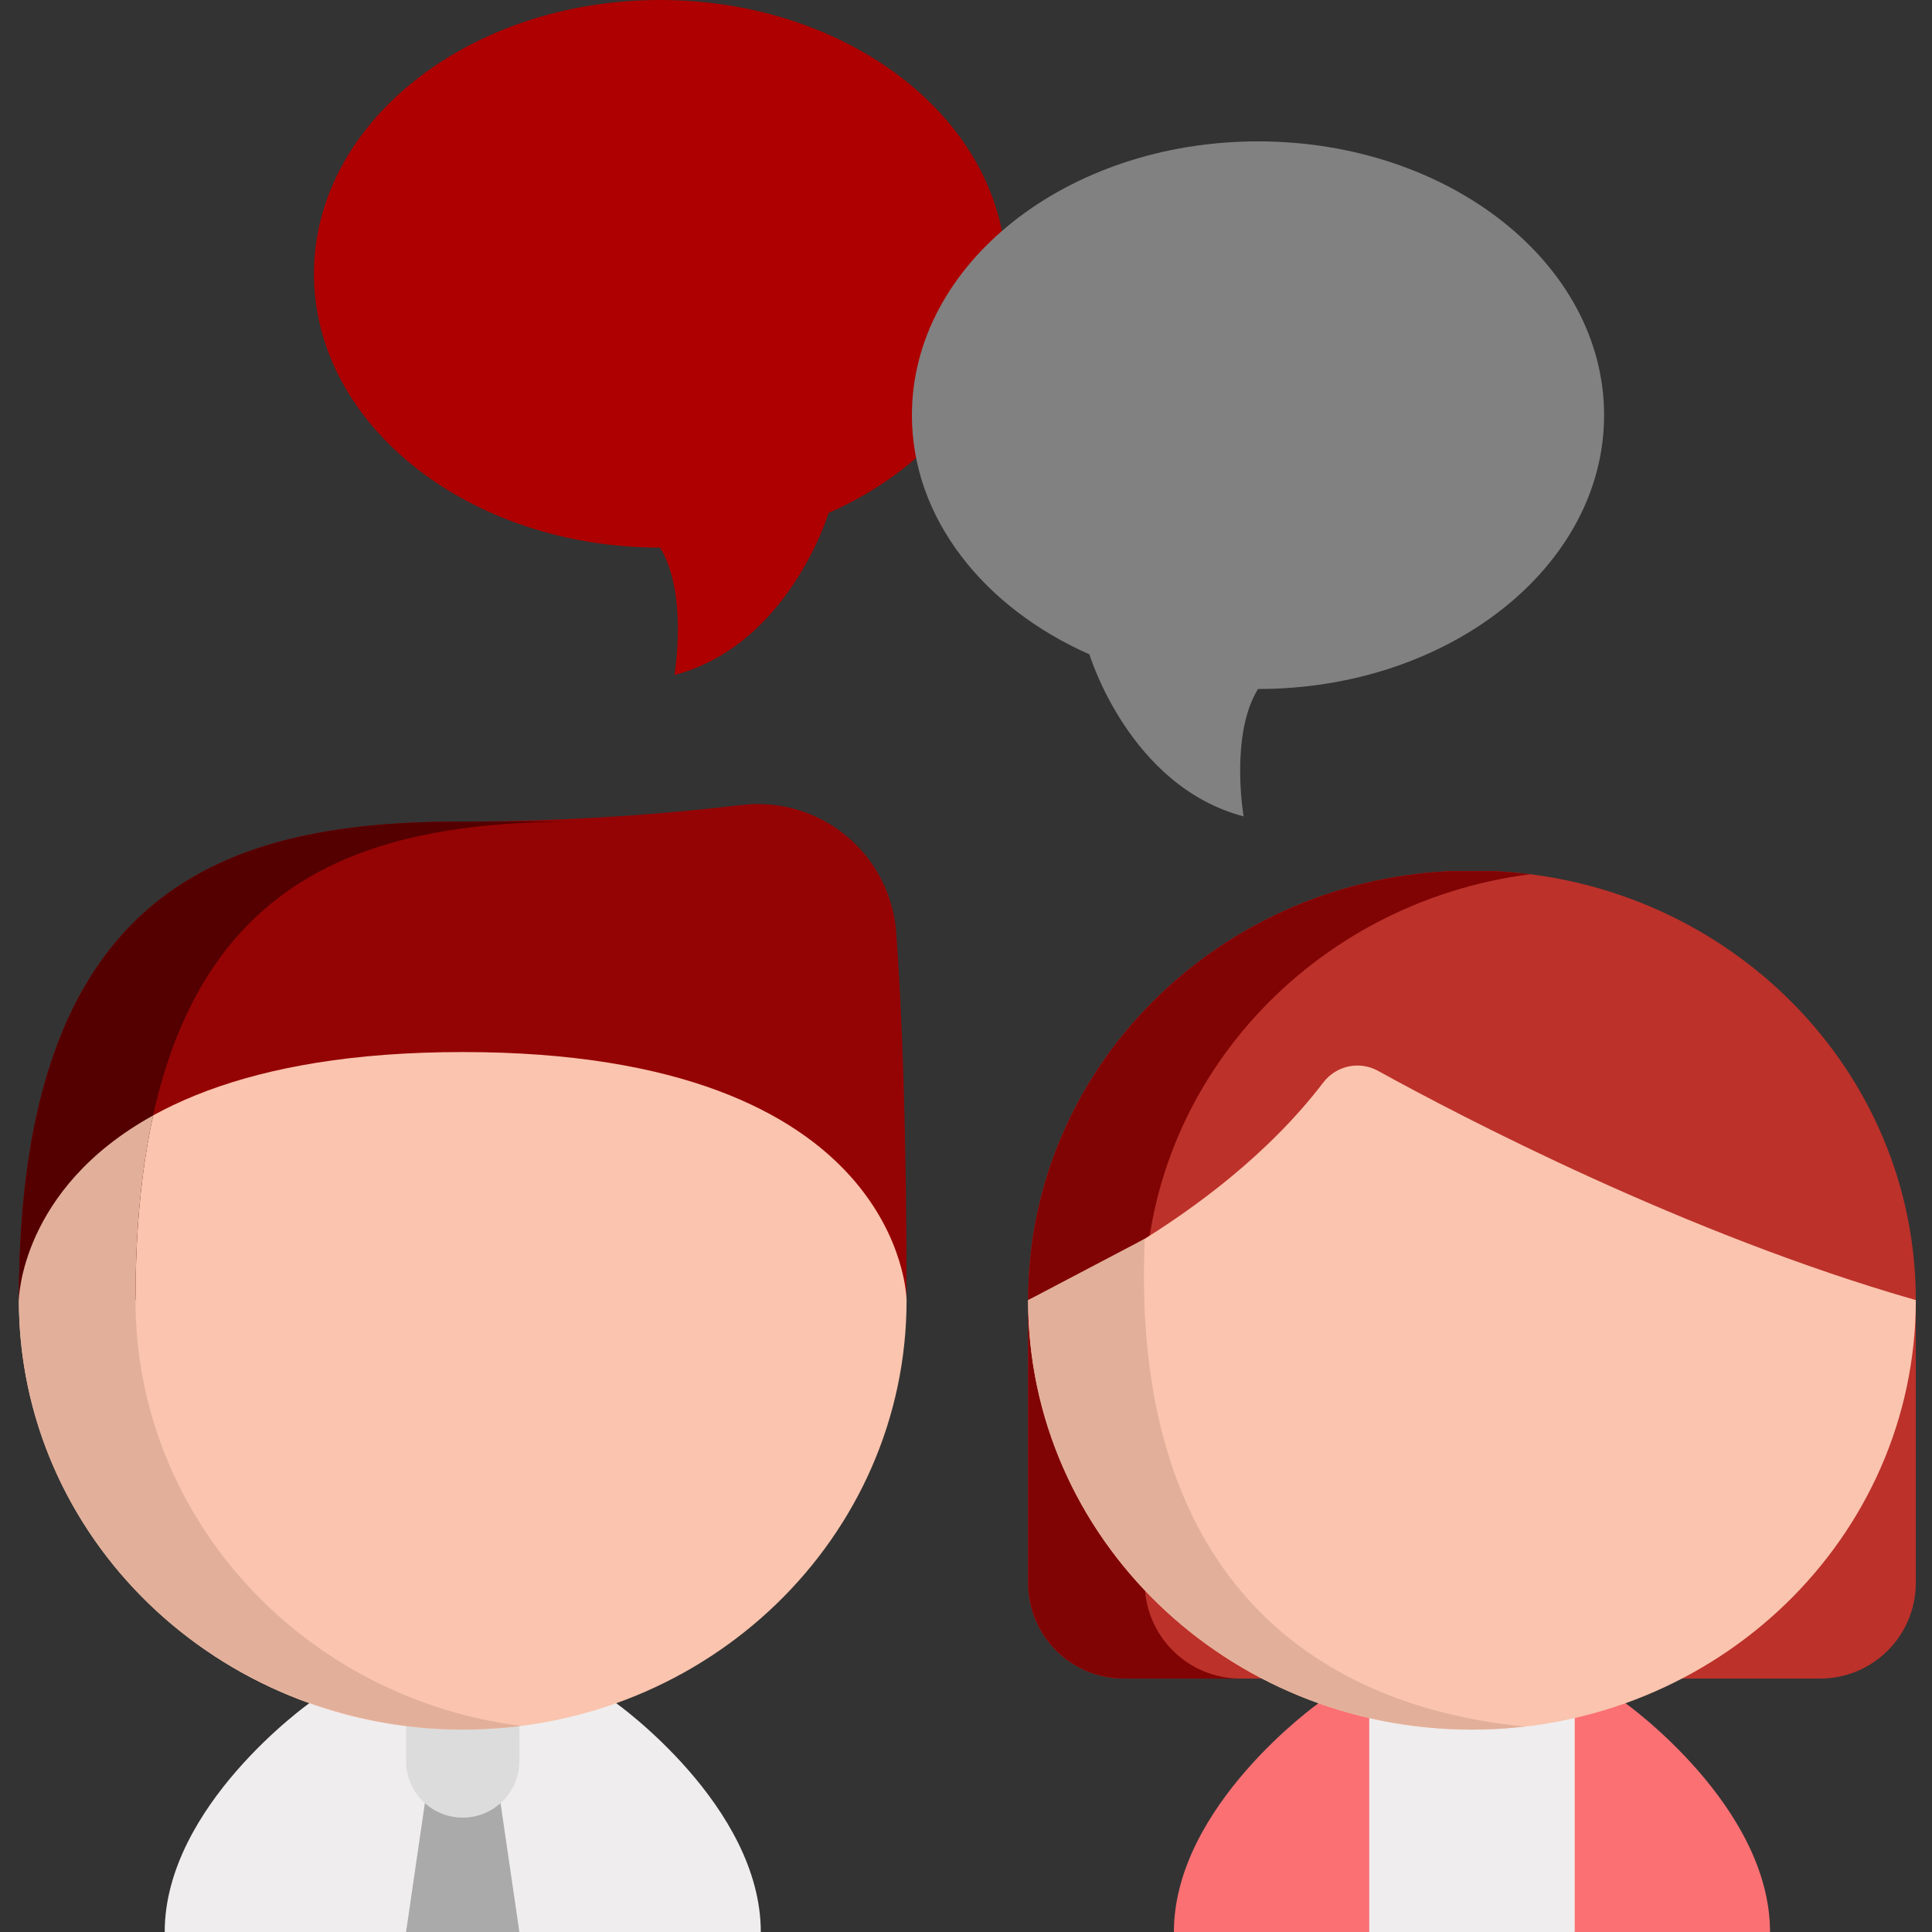 <?xml version="1.0" encoding="UTF-8"?>
<svg xmlns="http://www.w3.org/2000/svg" width="80" height="80" viewBox="0 0 80 80" fill="none">
  <rect x="0" y="0" width="80" height="80" fill="#333333" stroke="none"/>
  <g clip-path="url(#clip0_260_2565)">
    <path d="M25.517 70.527H12.806C12.806 70.527 6.82 74.779 6.82 80H16.816L19.162 78.734L21.507 80H31.503C31.503 74.779 25.517 70.527 25.517 70.527Z" fill="#EFEDEE"></path>
    <path d="M56.697 70.527H54.596C54.596 70.527 48.609 74.779 48.609 80H56.697L60.952 75.264L56.697 70.527Z" fill="#FB7073"></path>
    <path d="M65.206 70.527H67.307C67.307 70.527 73.293 74.779 73.293 80H65.206L60.951 75.264L65.206 70.527Z" fill="#FB7073"></path>
    <path d="M27.331 0C35.245 0 41.662 5.076 41.662 11.338C41.662 15.595 38.696 19.304 34.31 21.242C34.31 21.242 32.669 26.703 27.928 27.95C27.928 27.95 28.504 24.575 27.331 22.676C19.416 22.676 13 17.6 13 11.338C13 5.076 19.416 0 27.331 0Z" fill="#AE0000"></path>
    <path d="M0.781 53.833C0.781 36.589 9.491 34.017 19.161 34.017C23.68 34.017 27.708 33.686 30.715 33.334C33.963 32.953 36.868 35.353 37.11 38.614C37.347 41.819 37.54 46.639 37.54 53.833H0.781Z" fill="#950404"></path>
    <path d="M21.506 80L20.726 74.663H17.593L16.814 80H21.506Z" fill="#AAAAAA"></path>
    <path d="M16.814 71.139V72.918C16.814 74.213 17.864 75.264 19.16 75.264C20.455 75.264 21.506 74.213 21.506 72.918V71.139H16.814Z" fill="#DCDCDC"></path>
    <path d="M56.697 70.527H65.206V80H56.697V70.527Z" fill="#EFEDEE"></path>
    <path d="M42.572 53.834C42.572 44.316 50.294 36.547 60.005 36.071H61.897C71.608 36.547 79.33 44.316 79.33 53.834H42.572Z" fill="#BC312A"></path>
    <path d="M63.366 36.201C62.882 36.139 62.392 36.095 61.897 36.071H60.005C50.294 36.547 42.572 44.316 42.572 53.834H47.401C47.401 44.802 54.356 37.344 63.366 36.201Z" fill="#810404"></path>
    <path d="M46.536 69.506H75.367C77.555 69.506 79.33 67.731 79.33 65.542V53.834H42.572V65.542C42.572 67.731 44.347 69.506 46.536 69.506Z" fill="#BC312A"></path>
    <path d="M47.401 65.542V53.834H42.572V65.542C42.572 67.731 44.347 69.506 46.536 69.506H51.365C49.176 69.506 47.401 67.731 47.401 65.542Z" fill="#810404"></path>
    <path d="M19.161 43.563C37.441 43.563 37.54 53.833 37.54 53.833C37.54 63.656 29.311 71.619 19.161 71.619C9.01 71.619 0.781 63.656 0.781 53.833C0.781 53.833 0.88 43.563 19.161 43.563Z" fill="#FAC4AE"></path>
    <path d="M0.781 53.833H5.61C5.61 36.589 14.32 34.017 23.99 34.017H19.161C15.837 34.017 12.626 34.321 9.844 35.42C8.711 35.868 7.632 36.458 6.666 37.202C3.097 39.951 0.781 44.941 0.781 53.833Z" fill="#540000"></path>
    <path d="M79.33 53.834C79.33 63.655 71.101 71.62 60.951 71.62C50.8 71.62 42.572 63.655 42.572 53.834C42.572 53.834 50.268 50.753 54.798 44.819C55.332 44.123 56.289 43.918 57.058 44.34C60.483 46.227 69.796 51.102 79.33 53.834Z" fill="#FAC4AE"></path>
    <path d="M42.572 53.834C42.572 63.655 50.8 71.62 60.951 71.62C61.691 71.62 62.422 71.576 63.14 71.493C54.143 70.617 46.805 65.026 47.401 51.296L42.572 53.834Z" fill="#E2B09A"></path>
    <path d="M52.091 5.854C44.176 5.854 37.76 10.93 37.76 17.192C37.76 21.449 40.726 25.157 45.111 27.096C45.111 27.096 46.753 32.557 51.494 33.804C51.494 33.804 50.917 30.428 52.091 28.53C60.005 28.53 66.422 23.454 66.422 17.192C66.422 10.93 60.005 5.854 52.091 5.854Z" fill="#818181"></path>
    <path d="M19.721 71.609C20.341 71.589 20.959 71.545 21.575 71.467C12.565 70.322 5.61 62.864 5.61 53.833C5.61 50.872 5.867 48.345 6.341 46.188C0.827 49.23 0.781 53.832 0.781 53.833C0.781 58.13 2.357 62.072 4.978 65.147C8.491 69.266 13.76 71.619 19.161 71.619C19.348 71.619 19.534 71.616 19.721 71.609Z" fill="#E2B09A"></path>
  </g>
  <defs>
    <clipPath id="clip0_260_2565">
      <rect width="80" height="80" fill="white"></rect>
    </clipPath>
  </defs>
</svg>
